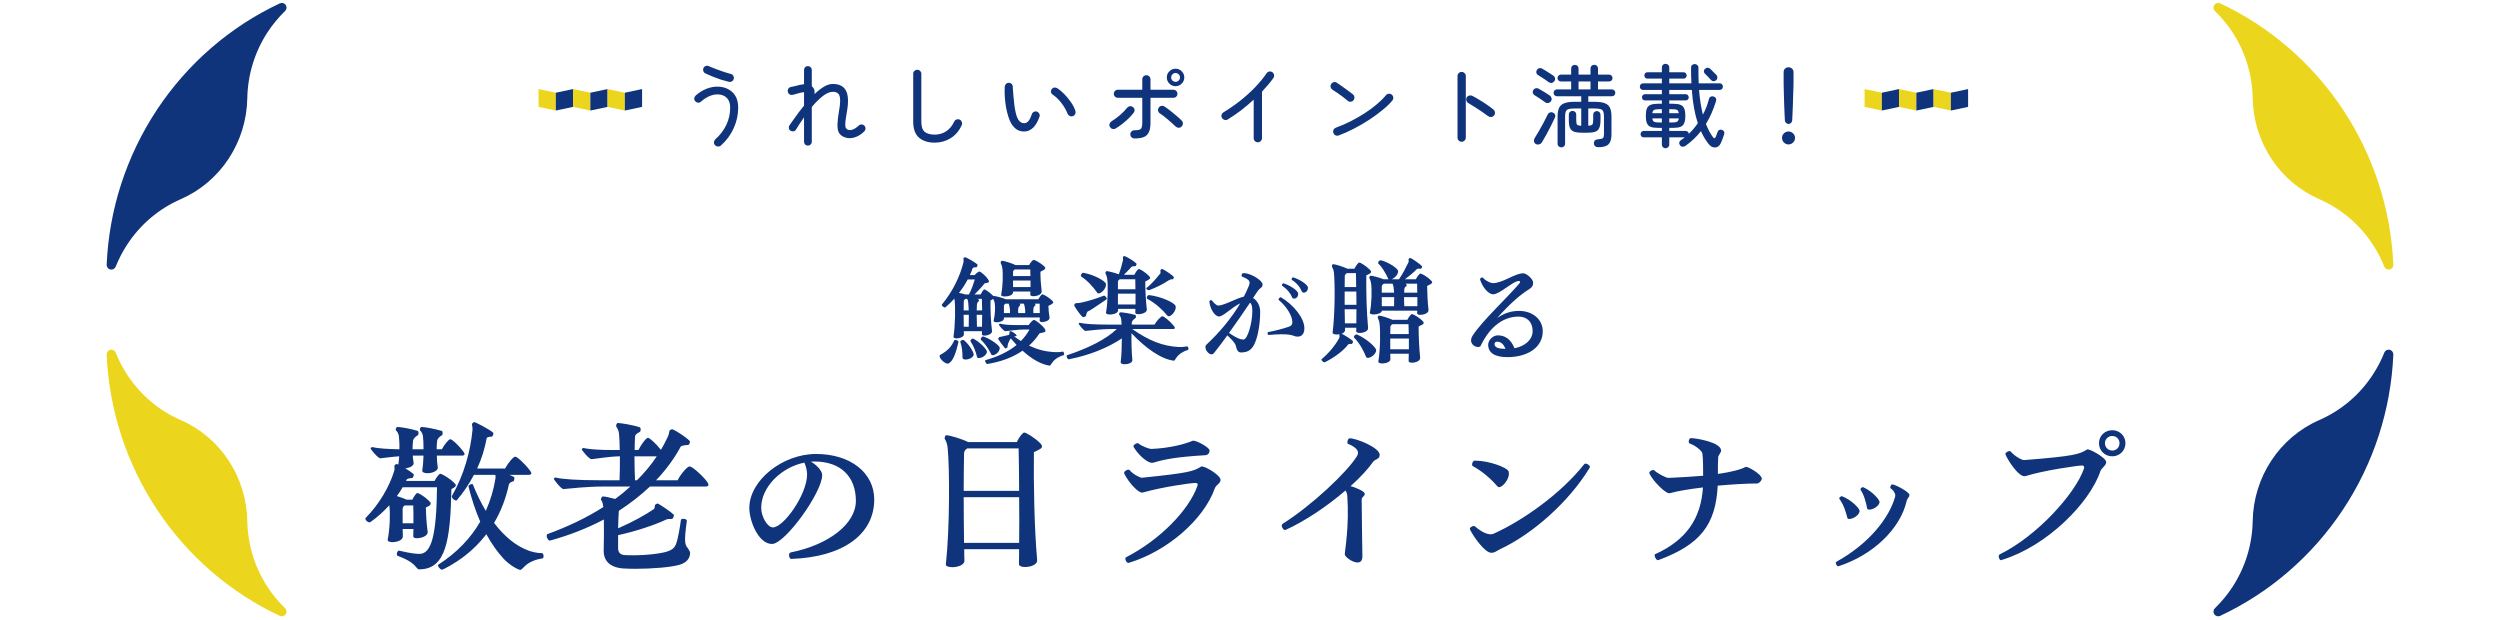 <svg width="375" height="93" viewBox="0 0 375 93" fill="none" xmlns="http://www.w3.org/2000/svg">
<g clip-path="url(#clip0_2200_22820)">
<path d="M16.011 53.011C16.011 53.011 16 53.121 16 53.176C16.35 61.463 18.961 69.507 23.549 76.438C28.149 83.38 34.518 88.89 41.98 92.383C42.285 92.526 42.657 92.427 42.853 92.14C42.908 92.063 42.941 91.975 42.963 91.887C43.007 91.656 42.941 91.413 42.766 91.237C41.783 90.278 40.898 89.22 40.155 88.085C38.21 85.121 37.162 81.694 37.096 78.168C36.987 71.556 33.065 65.606 27.122 63.016C23.844 61.584 21.058 59.237 19.081 56.206C18.393 55.16 17.814 54.047 17.355 52.89C17.224 52.57 16.896 52.394 16.557 52.46C16.284 52.515 16.076 52.735 16.022 53.011L16.011 53.011Z" fill="#EBD61D"/>
<path d="M16.011 39.887C16 39.832 16 39.776 16 39.71C16.35 31.424 18.961 23.391 23.549 16.449C28.149 9.518 34.518 3.997 41.98 0.504C42.285 0.361 42.657 0.46 42.853 0.746C42.908 0.823 42.941 0.911 42.963 1C43.007 1.231 42.941 1.473 42.766 1.65C41.783 2.608 40.898 3.666 40.155 4.801C38.21 7.765 37.162 11.193 37.096 14.719C36.987 21.33 33.065 27.281 27.122 29.87C23.844 31.303 21.058 33.65 19.081 36.68C18.393 37.727 17.814 38.84 17.355 39.997C17.224 40.316 16.896 40.493 16.557 40.427C16.284 40.371 16.076 40.151 16.022 39.876L16.011 39.887Z" fill="#0F347C"/>
<path d="M358.989 39.887C359 39.832 359 39.776 359 39.71C358.651 31.424 356.04 23.391 351.451 16.449C346.852 9.518 340.483 3.997 333.021 0.504C332.715 0.361 332.343 0.46 332.147 0.746C332.092 0.823 332.059 0.911 332.038 1C331.994 1.231 332.059 1.473 332.234 1.65C333.217 2.608 334.102 3.666 334.845 4.801C336.79 7.765 337.839 11.193 337.904 14.719C338.013 21.33 341.936 27.281 347.879 29.87C351.156 31.303 353.942 33.65 355.92 36.68C356.608 37.727 357.187 38.84 357.646 39.997C357.777 40.316 358.104 40.493 358.443 40.427C358.716 40.371 358.924 40.151 358.978 39.876L358.989 39.887Z" fill="#EBD61D"/>
<path d="M358.989 53.011C358.989 53.011 359 53.121 359 53.176C358.651 61.463 356.04 69.507 351.451 76.438C346.852 83.369 340.483 88.89 333.021 92.383C332.715 92.526 332.343 92.427 332.147 92.14C332.092 92.063 332.059 91.975 332.038 91.887C331.994 91.656 332.059 91.413 332.234 91.237C333.217 90.278 334.102 89.22 334.845 88.085C336.79 85.121 337.839 81.694 337.904 78.168C338.013 71.556 341.936 65.606 347.879 63.016C351.156 61.584 353.942 59.237 355.919 56.206C356.608 55.16 357.187 54.047 357.646 52.89C357.777 52.57 358.104 52.394 358.443 52.46C358.716 52.515 358.924 52.735 358.978 53.011L358.989 53.011Z" fill="#0F347C"/>
</g>
<g clip-path="url(#clip1_2200_22820)">
<path d="M80.785 13.358V16.031L83.373 16.581V13.908L80.785 13.358Z" fill="#EBD61D"/>
<path d="M85.96 13.358V16.031L83.373 16.581V13.908L85.96 13.358Z" fill="#0F347C"/>
<path d="M85.961 13.358V16.031L88.549 16.581V13.908L85.961 13.358Z" fill="#EBD61D"/>
<path d="M91.137 13.358V16.031L88.549 16.581V13.908L91.137 13.358Z" fill="#0F347C"/>
<path d="M91.137 13.358V16.031L93.725 16.581V13.908L91.137 13.358Z" fill="#EBD61D"/>
<path d="M96.313 13.358V16.031L93.726 16.581V13.908L96.313 13.358Z" fill="#0F347C"/>
</g>
<path d="M108.135 21.826C108.001 21.942 107.849 21.991 107.68 21.973C107.51 21.964 107.368 21.897 107.252 21.773C107.136 21.648 107.082 21.496 107.091 21.318C107.109 21.148 107.18 21.005 107.305 20.889C108.019 20.256 108.567 19.538 108.951 18.735C109.335 17.933 109.526 17.063 109.526 16.126C109.526 15.484 109.352 14.998 109.004 14.668C108.657 14.329 108.193 14.159 107.613 14.159C107.203 14.159 106.788 14.253 106.369 14.44C105.949 14.628 105.544 14.895 105.151 15.243C105.026 15.359 104.879 15.413 104.709 15.404C104.54 15.386 104.402 15.314 104.295 15.19C104.179 15.065 104.125 14.922 104.134 14.761C104.152 14.592 104.223 14.449 104.348 14.333C104.857 13.887 105.387 13.553 105.94 13.33C106.502 13.107 107.055 12.995 107.6 12.995C108.197 12.995 108.728 13.116 109.192 13.357C109.665 13.588 110.039 13.936 110.316 14.4C110.592 14.864 110.73 15.439 110.73 16.126C110.73 17.206 110.503 18.245 110.048 19.244C109.602 20.234 108.964 21.095 108.135 21.826ZM109.326 12.273C108.924 12.175 108.509 12.059 108.081 11.925C107.653 11.782 107.243 11.63 106.85 11.47C106.458 11.309 106.105 11.153 105.793 11.002C105.651 10.93 105.552 10.814 105.499 10.654C105.445 10.493 105.454 10.341 105.526 10.199C105.597 10.047 105.713 9.945 105.874 9.891C106.034 9.838 106.19 9.851 106.342 9.931C106.342 9.931 106.453 9.98 106.676 10.078C106.908 10.168 107.198 10.279 107.546 10.413C107.894 10.547 108.255 10.676 108.63 10.801C109.004 10.926 109.339 11.024 109.633 11.095C109.794 11.131 109.914 11.225 109.995 11.376C110.084 11.519 110.106 11.671 110.061 11.831C110.026 12.001 109.932 12.126 109.781 12.206C109.638 12.286 109.486 12.308 109.326 12.273ZM121.18 21.839C121.02 21.839 120.881 21.781 120.765 21.666C120.658 21.558 120.605 21.42 120.605 21.251V17.598C120.391 17.901 120.181 18.209 119.976 18.521C119.78 18.833 119.584 19.146 119.387 19.458C119.298 19.592 119.173 19.672 119.013 19.699C118.852 19.725 118.705 19.694 118.571 19.605C118.437 19.516 118.357 19.391 118.33 19.23C118.304 19.07 118.335 18.923 118.424 18.789C118.638 18.485 118.937 18.066 119.32 17.531C119.704 16.987 120.132 16.425 120.605 15.845V13.838C120.542 13.838 120.467 13.843 120.377 13.852C120.297 13.861 120.208 13.878 120.11 13.905C120.012 13.923 119.873 13.959 119.695 14.012C119.526 14.057 119.365 14.101 119.213 14.146C119.062 14.182 118.955 14.208 118.892 14.226C118.723 14.262 118.567 14.235 118.424 14.146C118.29 14.057 118.205 13.932 118.17 13.771C118.134 13.611 118.156 13.459 118.237 13.316C118.326 13.174 118.455 13.084 118.625 13.049C118.678 13.04 118.785 13.018 118.946 12.982C119.106 12.946 119.285 12.906 119.481 12.861C119.677 12.808 119.847 12.763 119.989 12.728C120.105 12.71 120.212 12.692 120.311 12.674C120.418 12.656 120.516 12.643 120.605 12.634V10.507C120.605 10.337 120.658 10.199 120.765 10.092C120.881 9.976 121.02 9.918 121.18 9.918C121.35 9.918 121.488 9.976 121.595 10.092C121.711 10.199 121.769 10.337 121.769 10.507V12.928C121.903 13.035 122.01 13.169 122.09 13.33C122.188 13.535 122.215 13.798 122.17 14.119C122.634 13.673 123.098 13.307 123.562 13.022C124.035 12.737 124.49 12.594 124.927 12.594C125.872 12.594 126.523 12.919 126.88 13.571C127.246 14.213 127.299 15.27 127.041 16.742C126.916 17.455 126.836 17.995 126.8 18.361C126.773 18.717 126.786 18.967 126.84 19.11C126.894 19.253 126.978 19.355 127.094 19.418C127.326 19.534 127.589 19.543 127.884 19.444C128.187 19.337 128.499 19.132 128.82 18.829C128.945 18.713 129.088 18.659 129.248 18.668C129.418 18.677 129.561 18.744 129.677 18.869C129.784 18.994 129.833 19.141 129.824 19.311C129.815 19.471 129.748 19.609 129.623 19.725C129.159 20.189 128.637 20.497 128.058 20.649C127.487 20.791 126.956 20.738 126.465 20.488C126.171 20.336 125.952 20.127 125.81 19.859C125.676 19.583 125.614 19.19 125.622 18.682C125.631 18.173 125.707 17.5 125.85 16.661C125.993 15.867 126.046 15.265 126.01 14.855C125.984 14.436 125.877 14.15 125.689 13.999C125.511 13.847 125.261 13.771 124.94 13.771C124.476 13.771 123.968 13.985 123.415 14.414C122.871 14.842 122.322 15.386 121.769 16.046V21.251C121.769 21.42 121.711 21.558 121.595 21.666C121.488 21.781 121.35 21.839 121.18 21.839ZM140.207 21.398C139.217 21.398 138.432 21.148 137.852 20.649C137.272 20.149 136.982 19.346 136.982 18.24V11.069C136.982 10.899 137.04 10.756 137.156 10.64C137.281 10.524 137.424 10.466 137.584 10.466C137.754 10.466 137.896 10.524 138.012 10.64C138.137 10.756 138.2 10.899 138.2 11.069V18.24C138.2 18.981 138.369 19.494 138.708 19.779C139.056 20.055 139.555 20.194 140.207 20.194C140.84 20.194 141.411 20.029 141.919 19.699C142.428 19.369 142.834 18.878 143.137 18.227C143.208 18.075 143.324 17.973 143.485 17.919C143.654 17.866 143.815 17.875 143.966 17.946C144.118 18.017 144.221 18.138 144.274 18.307C144.337 18.468 144.332 18.624 144.261 18.775C143.859 19.65 143.297 20.305 142.575 20.742C141.861 21.179 141.072 21.398 140.207 21.398ZM153.841 19.712C153.422 19.757 153.029 19.69 152.663 19.511C152.307 19.324 151.985 19.003 151.7 18.548C151.539 18.28 151.392 17.937 151.259 17.518C151.125 17.098 151.009 16.635 150.911 16.126C150.821 15.618 150.759 15.096 150.723 14.561C150.688 14.025 150.683 13.504 150.71 12.995C150.728 12.826 150.795 12.688 150.911 12.581C151.036 12.464 151.183 12.411 151.352 12.42C151.522 12.429 151.66 12.496 151.767 12.621C151.883 12.745 151.932 12.893 151.914 13.062C151.914 13.062 151.923 13.196 151.941 13.463C151.959 13.722 151.985 14.057 152.021 14.467C152.057 14.877 152.101 15.31 152.155 15.765C152.217 16.22 152.293 16.639 152.382 17.023C152.481 17.406 152.592 17.701 152.717 17.906C152.967 18.316 153.288 18.508 153.68 18.481C153.912 18.463 154.113 18.347 154.282 18.133C154.461 17.919 154.626 17.585 154.777 17.13C154.831 16.969 154.929 16.853 155.072 16.782C155.223 16.701 155.38 16.688 155.54 16.742C155.692 16.795 155.808 16.898 155.888 17.049C155.968 17.201 155.982 17.353 155.928 17.504C155.661 18.245 155.348 18.789 154.992 19.137C154.635 19.476 154.251 19.667 153.841 19.712ZM160.919 17.424C160.758 17.477 160.602 17.469 160.451 17.397C160.299 17.317 160.192 17.197 160.129 17.036C159.906 16.483 159.599 15.952 159.206 15.444C158.814 14.926 158.372 14.503 157.882 14.173C157.739 14.075 157.659 13.941 157.641 13.771C157.632 13.593 157.685 13.446 157.801 13.33C157.926 13.187 158.064 13.12 158.216 13.129C158.377 13.138 158.533 13.191 158.684 13.29C158.997 13.504 159.327 13.789 159.675 14.146C160.022 14.503 160.344 14.895 160.638 15.323C160.941 15.752 161.164 16.184 161.307 16.621C161.36 16.782 161.351 16.942 161.28 17.103C161.209 17.255 161.088 17.362 160.919 17.424ZM170.178 20.769C170.008 20.769 169.861 20.711 169.736 20.595C169.611 20.47 169.549 20.323 169.549 20.154C169.549 19.975 169.611 19.828 169.736 19.712C169.861 19.596 170.008 19.538 170.178 19.538C170.508 19.538 170.753 19.511 170.914 19.458C171.083 19.395 171.195 19.284 171.248 19.123C171.311 18.954 171.342 18.717 171.342 18.414V14.668H167.676C167.506 14.668 167.364 14.61 167.248 14.494C167.132 14.378 167.074 14.235 167.074 14.066C167.074 13.896 167.132 13.753 167.248 13.637C167.364 13.521 167.506 13.463 167.676 13.463H171.342V11.898C171.342 11.729 171.4 11.586 171.516 11.47C171.641 11.345 171.788 11.283 171.957 11.283C172.136 11.283 172.283 11.345 172.399 11.47C172.515 11.586 172.573 11.729 172.573 11.898V13.463H176.012C176.181 13.463 176.324 13.521 176.44 13.637C176.556 13.753 176.614 13.896 176.614 14.066C176.614 14.235 176.556 14.378 176.44 14.494C176.324 14.61 176.181 14.668 176.012 14.668H172.573V18.414C172.573 19.012 172.493 19.48 172.332 19.819C172.18 20.158 171.931 20.403 171.583 20.555C171.235 20.698 170.767 20.769 170.178 20.769ZM176.333 12.928C175.976 12.928 175.668 12.799 175.409 12.54C175.151 12.282 175.021 11.974 175.021 11.617C175.021 11.251 175.151 10.944 175.409 10.694C175.668 10.435 175.976 10.306 176.333 10.306C176.698 10.306 177.006 10.435 177.256 10.694C177.515 10.944 177.644 11.251 177.644 11.617C177.644 11.974 177.515 12.282 177.256 12.54C177.006 12.799 176.698 12.928 176.333 12.928ZM167.341 19.27C167.199 19.36 167.042 19.382 166.873 19.337C166.712 19.293 166.588 19.199 166.498 19.056C166.409 18.905 166.387 18.749 166.431 18.588C166.485 18.419 166.583 18.289 166.726 18.2C167.145 17.941 167.564 17.634 167.984 17.277C168.403 16.92 168.76 16.554 169.054 16.18C169.161 16.046 169.295 15.966 169.455 15.939C169.625 15.912 169.781 15.948 169.924 16.046C170.066 16.144 170.151 16.278 170.178 16.447C170.205 16.617 170.164 16.768 170.057 16.902C169.843 17.188 169.58 17.482 169.268 17.785C168.956 18.08 168.63 18.361 168.291 18.628C167.952 18.887 167.636 19.101 167.341 19.27ZM177.216 19.003C177.091 19.119 176.939 19.172 176.761 19.163C176.591 19.146 176.444 19.074 176.319 18.949C176.185 18.816 176.016 18.659 175.811 18.481C175.606 18.294 175.392 18.106 175.169 17.919C174.946 17.723 174.727 17.544 174.513 17.384C174.308 17.223 174.129 17.098 173.978 17.009C173.835 16.911 173.746 16.777 173.71 16.608C173.683 16.438 173.719 16.282 173.817 16.14C173.915 15.997 174.045 15.912 174.205 15.885C174.375 15.85 174.531 15.881 174.674 15.979C174.914 16.131 175.2 16.336 175.53 16.595C175.86 16.853 176.185 17.121 176.507 17.397C176.828 17.665 177.082 17.901 177.269 18.106C177.394 18.231 177.448 18.383 177.43 18.561C177.421 18.731 177.35 18.878 177.216 19.003ZM176.333 12.273C176.52 12.273 176.676 12.21 176.801 12.085C176.935 11.952 177.002 11.796 177.002 11.617C177.002 11.43 176.935 11.274 176.801 11.149C176.676 11.015 176.52 10.948 176.333 10.948C176.154 10.948 175.998 11.015 175.864 11.149C175.739 11.274 175.677 11.43 175.677 11.617C175.677 11.796 175.739 11.952 175.864 12.085C175.998 12.21 176.154 12.273 176.333 12.273ZM188.669 21.344C188.5 21.344 188.352 21.282 188.227 21.157C188.111 21.041 188.054 20.898 188.054 20.729V14.949C187.456 15.502 186.823 16.037 186.154 16.554C185.485 17.063 184.82 17.518 184.16 17.919C184.017 18.008 183.861 18.031 183.692 17.986C183.531 17.941 183.402 17.848 183.304 17.705C183.214 17.553 183.192 17.397 183.237 17.237C183.281 17.067 183.375 16.938 183.518 16.849C184.392 16.322 185.23 15.743 186.033 15.109C186.836 14.476 187.576 13.807 188.254 13.102C188.932 12.398 189.512 11.693 189.994 10.988C190.092 10.845 190.221 10.761 190.382 10.734C190.551 10.698 190.707 10.73 190.85 10.828C190.993 10.926 191.077 11.06 191.104 11.229C191.14 11.399 191.109 11.555 191.01 11.697C190.779 12.027 190.515 12.366 190.221 12.714C189.936 13.053 189.628 13.397 189.298 13.745V20.729C189.298 20.898 189.235 21.041 189.111 21.157C188.995 21.282 188.847 21.344 188.669 21.344ZM200.805 20.314C200.644 20.377 200.488 20.372 200.336 20.301C200.185 20.229 200.078 20.113 200.015 19.953C199.953 19.792 199.957 19.636 200.029 19.485C200.109 19.324 200.229 19.212 200.39 19.15C201.121 18.882 201.853 18.566 202.584 18.2C203.316 17.825 204.016 17.424 204.685 16.996C205.363 16.559 205.974 16.108 206.518 15.645C207.071 15.181 207.53 14.726 207.896 14.28C208.003 14.146 208.141 14.075 208.311 14.066C208.48 14.048 208.632 14.092 208.766 14.199C208.9 14.306 208.975 14.445 208.993 14.614C209.011 14.784 208.966 14.935 208.859 15.069C208.503 15.506 208.021 15.975 207.414 16.474C206.808 16.974 206.134 17.469 205.394 17.959C204.654 18.441 203.887 18.887 203.093 19.297C202.308 19.707 201.545 20.047 200.805 20.314ZM202.169 15.123C201.955 14.935 201.71 14.739 201.434 14.534C201.166 14.329 200.894 14.133 200.617 13.945C200.35 13.758 200.104 13.597 199.881 13.463C199.739 13.374 199.645 13.249 199.6 13.089C199.556 12.919 199.578 12.763 199.667 12.621C199.757 12.469 199.886 12.371 200.055 12.326C200.225 12.282 200.381 12.308 200.524 12.406C200.747 12.549 201.01 12.732 201.313 12.955C201.625 13.169 201.929 13.388 202.223 13.611C202.517 13.825 202.754 14.003 202.932 14.146C203.066 14.253 203.142 14.391 203.16 14.561C203.186 14.73 203.146 14.882 203.039 15.016C202.941 15.149 202.803 15.23 202.624 15.257C202.455 15.283 202.303 15.239 202.169 15.123ZM219.242 21.264C219.073 21.264 218.926 21.202 218.801 21.077C218.685 20.952 218.627 20.805 218.627 20.635V11.403C218.627 11.233 218.685 11.091 218.801 10.975C218.926 10.85 219.073 10.787 219.242 10.787C219.421 10.787 219.568 10.85 219.684 10.975C219.809 11.091 219.871 11.233 219.871 11.403V20.635C219.871 20.805 219.809 20.952 219.684 21.077C219.568 21.202 219.421 21.264 219.242 21.264ZM223.203 17.411C222.953 17.214 222.654 17 222.306 16.768C221.967 16.537 221.619 16.309 221.263 16.086C220.906 15.854 220.571 15.649 220.259 15.47C220.116 15.39 220.018 15.27 219.965 15.109C219.911 14.949 219.92 14.793 219.992 14.641C220.072 14.489 220.192 14.391 220.353 14.347C220.522 14.293 220.683 14.302 220.835 14.373C221.191 14.552 221.561 14.761 221.945 15.002C222.338 15.234 222.712 15.475 223.069 15.725C223.435 15.975 223.751 16.211 224.019 16.434C224.153 16.55 224.229 16.697 224.246 16.875C224.264 17.045 224.215 17.197 224.099 17.33C223.983 17.464 223.841 17.54 223.671 17.558C223.502 17.567 223.345 17.518 223.203 17.411ZM234.201 22.107C234.058 22.107 233.929 22.058 233.813 21.96C233.697 21.862 233.639 21.728 233.639 21.558V17.477C233.639 16.924 233.715 16.487 233.867 16.166C234.027 15.845 234.29 15.618 234.656 15.484C235.022 15.341 235.526 15.27 236.168 15.27H237.185V14.44H233.559C233.416 14.44 233.291 14.391 233.184 14.293C233.086 14.195 233.037 14.075 233.037 13.932C233.037 13.78 233.086 13.655 233.184 13.557C233.291 13.459 233.416 13.41 233.559 13.41H235.673V12.219H234.134C233.992 12.219 233.871 12.17 233.773 12.072C233.675 11.974 233.626 11.854 233.626 11.711C233.626 11.568 233.675 11.448 233.773 11.35C233.871 11.242 233.992 11.189 234.134 11.189H235.673V10.293C235.673 10.123 235.726 9.989 235.833 9.891C235.941 9.784 236.07 9.731 236.222 9.731C236.382 9.731 236.516 9.784 236.623 9.891C236.73 9.989 236.783 10.123 236.783 10.293V11.189H238.576V10.279C238.576 10.11 238.63 9.976 238.737 9.878C238.853 9.771 238.987 9.717 239.138 9.717C239.299 9.717 239.433 9.771 239.54 9.878C239.647 9.976 239.7 10.11 239.7 10.279V11.189H241.359C241.511 11.189 241.636 11.242 241.734 11.35C241.832 11.448 241.881 11.568 241.881 11.711C241.881 11.854 241.832 11.974 241.734 12.072C241.636 12.17 241.511 12.219 241.359 12.219H239.7V13.41H241.774C241.926 13.41 242.051 13.459 242.149 13.557C242.247 13.655 242.296 13.78 242.296 13.932C242.296 14.075 242.247 14.195 242.149 14.293C242.051 14.391 241.926 14.44 241.774 14.44H238.242V15.27H239.205C239.856 15.27 240.36 15.341 240.717 15.484C241.083 15.618 241.342 15.845 241.493 16.166C241.645 16.487 241.721 16.924 241.721 17.477V20.167C241.721 20.854 241.574 21.344 241.279 21.639C240.994 21.933 240.49 22.08 239.767 22.08C239.339 22.08 239.112 21.889 239.085 21.505C239.076 21.326 239.129 21.179 239.245 21.063C239.37 20.956 239.531 20.898 239.727 20.889C240.12 20.863 240.36 20.8 240.45 20.702C240.548 20.604 240.597 20.408 240.597 20.113V17.477C240.597 17.148 240.561 16.898 240.49 16.728C240.418 16.55 240.28 16.429 240.075 16.367C239.879 16.305 239.589 16.273 239.205 16.273H238.242V18.856C238.581 18.838 238.786 18.775 238.857 18.668C238.938 18.561 238.978 18.338 238.978 17.999V17.223C238.978 17.054 239.031 16.92 239.138 16.822C239.245 16.715 239.375 16.661 239.526 16.661C239.678 16.661 239.807 16.715 239.914 16.822C240.021 16.92 240.075 17.054 240.075 17.223V17.999C240.075 18.517 240.013 18.914 239.888 19.19C239.772 19.467 239.567 19.659 239.272 19.765C238.978 19.864 238.563 19.913 238.028 19.913H237.372C236.846 19.913 236.431 19.864 236.128 19.765C235.833 19.659 235.624 19.467 235.499 19.19C235.383 18.914 235.325 18.517 235.325 17.999V17.197C235.325 17.027 235.379 16.893 235.486 16.795C235.602 16.688 235.735 16.635 235.887 16.635C236.039 16.635 236.168 16.688 236.275 16.795C236.382 16.893 236.436 17.027 236.436 17.197V17.999C236.436 18.338 236.471 18.566 236.543 18.682C236.623 18.789 236.837 18.847 237.185 18.856V16.273H236.168C235.784 16.273 235.49 16.305 235.285 16.367C235.08 16.429 234.941 16.55 234.87 16.728C234.799 16.898 234.763 17.148 234.763 17.477V21.558C234.763 21.728 234.705 21.862 234.589 21.96C234.482 22.058 234.353 22.107 234.201 22.107ZM230.348 21.585C230.205 21.487 230.12 21.358 230.093 21.197C230.067 21.037 230.098 20.885 230.187 20.742C230.383 20.439 230.602 20.073 230.843 19.645C231.093 19.217 231.333 18.784 231.565 18.347C231.797 17.901 231.993 17.513 232.154 17.183C232.225 17.032 232.337 16.929 232.488 16.875C232.64 16.813 232.787 16.817 232.93 16.889C233.1 16.96 233.211 17.067 233.265 17.21C233.318 17.344 233.305 17.495 233.224 17.665C233.046 18.057 232.845 18.477 232.622 18.923C232.399 19.36 232.172 19.792 231.94 20.22C231.708 20.649 231.485 21.032 231.271 21.371C231.182 21.514 231.043 21.608 230.856 21.652C230.678 21.706 230.508 21.683 230.348 21.585ZM231.793 15.35C231.588 15.19 231.324 15.007 231.003 14.802C230.691 14.596 230.419 14.422 230.187 14.28C230.053 14.199 229.964 14.088 229.92 13.945C229.884 13.794 229.906 13.655 229.986 13.53C230.067 13.379 230.183 13.285 230.334 13.249C230.495 13.205 230.647 13.223 230.789 13.303C231.039 13.437 231.324 13.602 231.646 13.798C231.976 13.994 232.252 14.173 232.475 14.333C232.609 14.431 232.694 14.561 232.729 14.721C232.774 14.882 232.747 15.034 232.649 15.176C232.551 15.319 232.417 15.408 232.248 15.444C232.078 15.479 231.927 15.448 231.793 15.35ZM232.301 12.326C232.167 12.219 232.002 12.099 231.806 11.965C231.61 11.831 231.414 11.702 231.217 11.577C231.03 11.452 230.865 11.35 230.722 11.269C230.589 11.198 230.499 11.086 230.455 10.935C230.419 10.783 230.441 10.645 230.522 10.52C230.602 10.368 230.718 10.275 230.87 10.239C231.03 10.194 231.182 10.212 231.324 10.293C231.476 10.373 231.654 10.48 231.86 10.614C232.065 10.739 232.27 10.868 232.475 11.002C232.68 11.127 232.85 11.238 232.984 11.336C233.126 11.434 233.215 11.564 233.251 11.724C233.287 11.876 233.256 12.023 233.157 12.166C233.059 12.308 232.93 12.398 232.769 12.433C232.609 12.46 232.453 12.424 232.301 12.326ZM236.783 13.41H238.576V12.219H236.783V13.41ZM249.829 22.241C249.677 22.241 249.548 22.187 249.441 22.08C249.334 21.982 249.28 21.848 249.28 21.679V20.595H246.524C246.39 20.595 246.283 20.546 246.203 20.448C246.123 20.35 246.083 20.243 246.083 20.127C246.083 20.002 246.123 19.89 246.203 19.792C246.283 19.694 246.39 19.645 246.524 19.645H249.28V19.177H248.678C248.223 19.177 247.862 19.128 247.595 19.03C247.336 18.923 247.149 18.74 247.033 18.481C246.926 18.213 246.872 17.843 246.872 17.37C246.872 16.898 246.926 16.532 247.033 16.273C247.149 16.006 247.336 15.823 247.595 15.725C247.862 15.618 248.223 15.564 248.678 15.564H249.28V15.056H246.725C246.6 15.056 246.497 15.011 246.417 14.922C246.337 14.833 246.297 14.726 246.297 14.601C246.297 14.476 246.337 14.369 246.417 14.28C246.497 14.182 246.6 14.133 246.725 14.133H249.28V13.49H246.471C246.319 13.49 246.199 13.441 246.109 13.343C246.02 13.245 245.976 13.129 245.976 12.995C245.976 12.861 246.02 12.745 246.109 12.647C246.199 12.549 246.319 12.5 246.471 12.5H249.28V11.791H247.099C246.957 11.791 246.845 11.742 246.765 11.644C246.694 11.546 246.658 11.439 246.658 11.323C246.658 11.198 246.694 11.086 246.765 10.988C246.845 10.89 246.957 10.841 247.099 10.841H249.28V10.118C249.28 9.949 249.334 9.815 249.441 9.717C249.548 9.619 249.677 9.57 249.829 9.57C249.981 9.57 250.11 9.619 250.217 9.717C250.333 9.815 250.391 9.949 250.391 10.118V10.841H252.558C252.692 10.841 252.799 10.89 252.88 10.988C252.96 11.086 253 11.198 253 11.323C253 11.439 252.96 11.546 252.88 11.644C252.799 11.742 252.692 11.791 252.558 11.791H250.391V12.5H253.709C253.691 12.134 253.678 11.755 253.669 11.363C253.66 10.97 253.656 10.569 253.656 10.159C253.656 9.989 253.709 9.855 253.816 9.757C253.923 9.659 254.053 9.61 254.204 9.61C254.356 9.61 254.485 9.659 254.592 9.757C254.708 9.855 254.766 9.989 254.766 10.159C254.757 10.988 254.771 11.769 254.806 12.5H257.951C258.102 12.5 258.218 12.549 258.299 12.647C258.388 12.745 258.432 12.861 258.432 12.995C258.432 13.129 258.388 13.245 258.299 13.343C258.218 13.441 258.102 13.49 257.951 13.49H254.86C254.913 14.195 254.989 14.855 255.087 15.47C255.185 16.086 255.301 16.661 255.435 17.197C255.631 16.831 255.805 16.452 255.957 16.059C256.109 15.658 256.238 15.257 256.345 14.855C256.39 14.677 256.479 14.556 256.613 14.494C256.755 14.431 256.907 14.427 257.068 14.48C257.389 14.596 257.5 14.828 257.402 15.176C257.027 16.407 256.523 17.549 255.89 18.602C256.042 18.976 256.202 19.328 256.372 19.659C256.55 19.988 256.742 20.296 256.947 20.582C257.036 20.698 257.117 20.747 257.188 20.729C257.259 20.711 257.317 20.644 257.362 20.528C257.398 20.439 257.447 20.31 257.509 20.14C257.58 19.971 257.63 19.841 257.656 19.752C257.701 19.618 257.786 19.529 257.91 19.485C258.035 19.431 258.169 19.431 258.312 19.485C258.437 19.529 258.53 19.605 258.593 19.712C258.664 19.819 258.678 19.948 258.633 20.1C258.579 20.296 258.504 20.524 258.406 20.782C258.316 21.032 258.223 21.26 258.125 21.465C257.928 21.884 257.647 22.103 257.282 22.12C256.916 22.147 256.581 21.969 256.278 21.585C256.064 21.3 255.859 21.001 255.663 20.689C255.475 20.368 255.301 20.029 255.141 19.672C254.463 20.537 253.682 21.277 252.799 21.893C252.666 21.982 252.518 22.018 252.358 22C252.206 21.991 252.081 21.915 251.983 21.773C251.894 21.63 251.863 21.491 251.889 21.358C251.925 21.224 252.005 21.112 252.13 21.023C252.228 20.952 252.327 20.885 252.425 20.823C252.532 20.751 252.63 20.675 252.719 20.595H250.391V21.679C250.391 21.848 250.333 21.982 250.217 22.08C250.11 22.187 249.981 22.241 249.829 22.241ZM253.321 20.073C253.821 19.601 254.271 19.07 254.673 18.481C254.45 17.812 254.262 17.067 254.111 16.247C253.959 15.417 253.847 14.498 253.776 13.49H250.391V14.133H252.88C253.004 14.133 253.107 14.182 253.187 14.28C253.268 14.369 253.308 14.476 253.308 14.601C253.308 14.726 253.268 14.833 253.187 14.922C253.107 15.011 253.004 15.056 252.88 15.056H250.391V15.564H250.993C251.448 15.564 251.805 15.618 252.063 15.725C252.331 15.823 252.518 16.006 252.625 16.273C252.741 16.532 252.799 16.898 252.799 17.37C252.799 17.843 252.741 18.213 252.625 18.481C252.518 18.74 252.331 18.923 252.063 19.03C251.805 19.128 251.448 19.177 250.993 19.177H250.391V19.645H252.88C253.004 19.645 253.107 19.69 253.187 19.779C253.268 19.859 253.312 19.957 253.321 20.073ZM257.402 12.045C257.286 12.143 257.152 12.188 257.001 12.179C256.858 12.17 256.738 12.108 256.639 11.992C256.577 11.912 256.483 11.809 256.358 11.684C256.242 11.559 256.122 11.434 255.997 11.309C255.881 11.184 255.783 11.086 255.703 11.015C255.614 10.908 255.573 10.787 255.582 10.654C255.591 10.511 255.654 10.395 255.77 10.306C255.886 10.208 256.011 10.159 256.144 10.159C256.278 10.159 256.403 10.208 256.519 10.306L257.456 11.242C257.563 11.358 257.612 11.497 257.603 11.657C257.594 11.818 257.527 11.947 257.402 12.045ZM248.866 18.374H249.28V17.759H247.849C247.875 18.008 247.96 18.173 248.103 18.254C248.255 18.334 248.509 18.374 248.866 18.374ZM250.391 18.374H250.792C251.158 18.374 251.412 18.334 251.555 18.254C251.698 18.173 251.787 18.008 251.823 17.759H250.391V18.374ZM247.849 16.983H249.28V16.38H248.866C248.509 16.38 248.259 16.416 248.116 16.487C247.974 16.559 247.884 16.724 247.849 16.983ZM250.391 16.983H251.809C251.782 16.724 251.698 16.559 251.555 16.487C251.412 16.416 251.158 16.38 250.792 16.38H250.391V16.983ZM268.28 18.588C268.137 18.588 268.012 18.539 267.905 18.441C267.798 18.334 267.74 18.209 267.731 18.066C267.714 17.763 267.696 17.397 267.678 16.969C267.66 16.532 267.642 16.077 267.624 15.604C267.615 15.123 267.602 14.663 267.584 14.226C267.575 13.789 267.566 13.415 267.557 13.102C267.549 12.781 267.544 12.572 267.544 12.473V10.814C267.544 10.609 267.611 10.44 267.745 10.306C267.888 10.163 268.066 10.092 268.28 10.092C268.494 10.092 268.672 10.163 268.815 10.306C268.958 10.44 269.029 10.609 269.029 10.814V12.473C269.029 12.572 269.025 12.781 269.016 13.102C269.007 13.415 268.994 13.789 268.976 14.226C268.967 14.663 268.953 15.123 268.936 15.604C268.918 16.077 268.9 16.532 268.882 16.969C268.864 17.397 268.846 17.763 268.829 18.066C268.82 18.209 268.762 18.334 268.655 18.441C268.557 18.539 268.432 18.588 268.28 18.588ZM268.28 21.666C268.012 21.666 267.78 21.567 267.584 21.371C267.397 21.184 267.303 20.956 267.303 20.689C267.303 20.421 267.397 20.194 267.584 20.006C267.78 19.819 268.012 19.725 268.28 19.725C268.548 19.725 268.775 19.819 268.962 20.006C269.159 20.194 269.257 20.421 269.257 20.689C269.257 20.956 269.159 21.184 268.962 21.371C268.775 21.567 268.548 21.666 268.28 21.666Z" fill="#0F347C"/>
<g clip-path="url(#clip2_2200_22820)">
<path d="M279.688 13.358V16.031L282.276 16.581V13.908L279.688 13.358Z" fill="#EBD61D"/>
<path d="M284.863 13.358V16.031L282.275 16.581V13.908L284.863 13.358Z" fill="#0F347C"/>
<path d="M284.863 13.358V16.031L287.451 16.581V13.908L284.863 13.358Z" fill="#EBD61D"/>
<path d="M290.039 13.358V16.031L287.451 16.581V13.908L290.039 13.358Z" fill="#0F347C"/>
<path d="M290.039 13.358V16.031L292.627 16.581V13.908L290.039 13.358Z" fill="#EBD61D"/>
<path d="M295.215 13.358V16.031L292.628 16.581V13.908L295.215 13.358Z" fill="#0F347C"/>
</g>
<path d="M141.811 46.104C141.659 46.218 141.165 45.838 141.279 45.686C142.894 43.748 143.996 41.468 144.509 39.378C144.566 39.15 144.528 38.922 144.509 38.789C144.49 38.732 144.661 38.58 144.775 38.58C144.908 38.58 146.276 39.34 146.599 39.663C146.694 39.739 146.561 40.081 146.466 40.081C146.238 40.081 145.934 40.119 145.896 40.233C145.782 40.575 145.649 40.917 145.478 41.259H146.2C146.447 40.974 146.789 40.727 146.903 40.727C147.093 40.727 147.853 41.354 148.195 41.886C148.423 42.209 148.404 42.361 148.1 42.418C147.986 42.456 147.853 42.475 147.701 42.494C147.302 43.007 146.713 43.634 146.181 44.166H147.093C147.283 43.786 147.53 43.406 147.644 43.406C147.777 43.406 148.423 43.824 148.936 44.337L149.012 44.413C149.031 44.394 149.05 44.394 149.069 44.394C149.297 44.394 150.247 44.641 150.893 44.888H155.738C155.947 44.527 156.232 44.147 156.346 44.147C156.498 44.147 157.258 44.546 157.79 45.059C158.075 45.306 158.037 45.439 157.771 45.61C157.638 45.705 157.448 45.8 157.258 45.876C157.277 46.446 157.334 47.054 157.429 47.605C157.505 48.061 156.802 48.308 156.327 48.308C156.118 48.308 155.947 48.251 155.947 48.118C155.947 47.985 155.966 47.814 155.966 47.624H150.589V47.757C150.608 48.137 149.981 48.346 149.525 48.346C149.221 48.346 149.012 48.251 149.05 48.08C149.259 47.225 149.316 46.028 149.202 45.42C149.164 45.211 149.069 44.983 148.974 44.831C148.86 44.926 148.651 45.04 148.575 45.078C148.556 46.484 148.613 48.213 148.803 49.638C148.86 50.075 148.157 50.341 147.682 50.341C147.454 50.341 147.283 50.265 147.283 50.132C147.283 49.999 147.302 49.847 147.302 49.676H144.566C144.566 49.847 144.585 49.999 144.585 50.151C144.585 50.531 143.958 50.759 143.502 50.759C143.217 50.759 142.989 50.664 143.027 50.493C143.274 48.802 143.35 46.085 143.16 44.793C142.742 45.249 142.286 45.705 141.811 46.104ZM150.342 40.176C150.304 39.891 150.209 39.663 150.114 39.492C150.057 39.397 150.152 39.112 150.285 39.112C150.589 39.112 151.729 39.473 152.337 39.758H154.37C154.579 39.359 154.921 38.979 155.054 38.979C155.206 38.979 156.042 39.397 156.612 39.929C156.878 40.176 156.84 40.309 156.593 40.48C156.441 40.575 156.251 40.67 156.061 40.765C156.061 41.715 156.137 42.779 156.251 43.672C156.308 44.166 155.548 44.432 155.035 44.432C154.75 44.432 154.541 44.356 154.541 44.204C154.541 44.071 154.56 43.9 154.56 43.729H151.957V43.843C151.976 44.261 151.273 44.47 150.741 44.47C150.399 44.47 150.133 44.394 150.171 44.204C150.437 42.931 150.475 41.012 150.342 40.176ZM154.541 40.423H152.204C152.014 40.537 151.957 40.67 151.957 40.822V41.411H154.56C154.56 41.05 154.541 40.708 154.541 40.423ZM146.219 41.924H145.155C144.794 42.608 144.357 43.292 143.844 43.938C144.148 43.995 144.509 44.071 144.832 44.166H145.345C145.782 43.311 146.029 42.551 146.219 41.924ZM151.957 42.076V43.064H154.579V42.076H151.957ZM145.079 44.831H144.813C144.661 44.945 144.566 45.097 144.566 45.23C144.566 45.61 144.566 46.066 144.547 46.56H145.307C145.288 46.085 145.269 45.667 145.231 45.344C145.212 45.135 145.155 44.964 145.079 44.831ZM147.283 44.831H146.58C146.656 44.85 146.751 44.888 146.789 44.907C146.865 44.945 146.865 45.173 146.789 45.211C146.637 45.287 146.561 45.496 146.542 45.686C146.523 45.933 146.523 46.237 146.504 46.56H147.321C147.302 45.914 147.302 45.287 147.283 44.831ZM150.589 45.895V46.959H151.501C151.52 46.636 151.501 46.351 151.425 45.99C151.387 45.8 151.349 45.667 151.311 45.553H150.798C150.665 45.648 150.589 45.762 150.589 45.895ZM153.705 45.99C153.667 45.8 153.629 45.667 153.591 45.553H152.926C153.078 45.591 153.04 45.857 152.964 45.876C152.831 45.933 152.755 46.104 152.736 46.313C152.717 46.503 152.698 46.655 152.736 46.959H153.781C153.8 46.636 153.781 46.351 153.705 45.99ZM155.947 45.553H155.206C155.358 45.591 155.32 45.857 155.244 45.876C155.111 45.933 155.035 46.104 155.016 46.313C154.997 46.503 154.978 46.655 155.016 46.959H155.966C155.966 46.465 155.966 45.952 155.947 45.553ZM145.326 47.225H144.547C144.547 47.833 144.547 48.46 144.566 49.011H145.307C145.326 48.441 145.326 47.814 145.326 47.225ZM146.542 49.011H147.302C147.321 48.46 147.321 47.833 147.321 47.225H146.504C146.504 47.814 146.523 48.441 146.542 49.011ZM159.424 52.735C159.538 52.716 159.614 52.963 159.614 53.134C159.614 53.191 159.595 53.248 159.557 53.267C158.417 53.609 157.961 54.179 157.733 54.54C157.619 54.711 157.543 54.844 157.467 54.844C157.258 54.844 156.384 54.654 155.51 54.16C154.75 53.742 154.085 53.248 153.382 52.602C151.919 53.609 150.133 54.274 148.1 54.597C148.005 54.616 147.891 54.483 147.834 54.331C147.758 54.198 147.739 54.046 147.815 54.027C149.715 53.495 151.273 52.735 152.489 51.747C152.185 51.424 151.9 51.101 151.615 50.759C151.482 50.93 151.368 51.177 151.235 51.481C151.159 51.671 151.14 51.899 151.121 52.051C151.121 52.203 150.798 52.317 150.722 52.203C150.456 51.899 149.905 51.139 149.753 50.892C149.715 50.778 149.81 50.588 149.886 50.569C150.532 50.417 151.292 50.265 151.368 50.208C151.425 50.132 151.406 49.885 151.425 49.752C151.425 49.695 151.482 49.676 151.539 49.676C151.805 49.676 152.489 50.151 152.489 50.341C152.489 50.398 152.432 50.436 152.318 50.436L152.128 50.455C152.47 50.721 152.812 50.949 153.135 51.158C153.648 50.626 154.085 50.056 154.427 49.429H153.534C152.717 49.429 151.444 49.619 150.817 49.676C150.551 49.695 149.829 48.783 149.829 48.688C149.829 48.631 149.962 48.536 150.038 48.555C150.684 48.726 151.558 48.764 153.002 48.764H154.294C154.56 48.365 154.959 47.985 155.073 47.985C155.301 47.985 156.194 48.65 156.669 49.258C156.897 49.6 156.878 49.752 156.593 49.847C156.403 49.904 156.156 49.961 155.928 49.999C155.491 50.664 154.978 51.291 154.351 51.842C155.605 52.431 156.783 52.735 158.018 52.811C158.436 52.83 158.949 52.849 159.424 52.735ZM147.15 50.968C146.998 50.816 147.302 50.417 147.511 50.474C148.651 50.873 149.962 51.842 149.962 52.184C149.981 52.773 149.297 53.286 148.917 53.286C148.822 53.286 148.727 53.248 148.689 53.153C148.328 52.431 147.834 51.614 147.15 50.968ZM148.043 52.792C147.948 53.343 147.245 53.704 146.846 53.704C146.694 53.704 146.58 53.666 146.561 53.552C146.371 52.773 146.067 51.918 145.592 51.215C145.459 51.044 145.82 50.702 146.029 50.816C147.055 51.348 148.1 52.488 148.043 52.792ZM144.585 51.025C145.459 51.728 146.162 53.02 146.048 53.286C145.839 53.723 145.269 53.932 144.851 53.932C144.585 53.932 144.376 53.837 144.376 53.666C144.376 52.925 144.319 52.051 144.053 51.31C143.977 51.12 144.395 50.892 144.585 51.025ZM143.122 51.082C143.217 50.854 143.825 51.082 143.768 51.329C143.369 53.02 142.951 54.179 142.286 54.521C141.887 54.711 140.937 53.856 140.937 53.419C140.937 53.324 140.975 53.248 141.07 53.21C142.191 52.602 142.742 51.937 143.122 51.082ZM166.074 41.772C166.036 41.468 165.941 41.221 165.827 41.031C165.77 40.936 165.865 40.67 165.998 40.67C166.245 40.67 167.157 40.898 167.822 41.145C168.126 40.347 168.316 39.587 168.449 39.017C168.468 38.827 168.449 38.713 168.43 38.599C168.43 38.523 168.563 38.409 168.639 38.409H168.677C169.114 38.542 170.159 39.226 170.463 39.53C170.539 39.625 170.406 39.929 170.292 39.929C170.064 39.91 169.855 39.948 169.741 40.005C169.456 40.366 169 40.784 168.582 41.221H170.159C170.349 40.803 170.691 40.347 170.824 40.347C170.995 40.347 171.793 40.822 172.344 41.392C172.61 41.639 172.572 41.772 172.306 41.943C172.154 42.038 171.983 42.133 171.793 42.209C171.793 43.52 171.869 45.135 172.021 46.389C172.116 47.13 170.273 47.339 170.292 46.902C170.292 46.731 170.311 46.541 170.311 46.332H167.708V46.56C167.708 47.244 165.808 47.377 165.903 46.883C166.188 45.287 166.226 42.779 166.074 41.772ZM171.964 43.197C172.876 42.513 173.56 41.582 174.073 40.993C174.092 40.822 174.073 40.67 174.054 40.518C174.073 40.461 174.263 40.328 174.339 40.347C174.776 40.537 175.764 41.202 176.068 41.525C176.125 41.62 175.973 41.924 175.878 41.905C175.726 41.867 175.498 41.924 175.384 42C174.605 42.532 173.465 43.121 172.439 43.501C172.116 43.615 171.869 43.273 171.964 43.197ZM162.198 41.487C162.008 41.354 162.255 40.917 162.483 40.917C164.06 41.183 165.789 42.133 165.884 42.57C166.036 43.349 164.858 44.337 164.592 43.919C164.022 43.102 163.186 42.133 162.198 41.487ZM170.292 41.886H167.974C167.784 42 167.689 42.133 167.689 42.285V43.387H170.311C170.311 42.817 170.311 42.304 170.292 41.886ZM167.689 44.052V45.667H170.33V44.052H167.689ZM172.097 44.831C171.907 44.736 172.097 44.261 172.344 44.261C174.168 44.47 176.182 45.401 176.334 45.895C176.543 46.636 175.479 47.757 175.118 47.358C174.415 46.503 173.332 45.477 172.097 44.831ZM162.388 47.548C161.989 47.187 161.324 46.237 161.134 45.819C161.096 45.705 161.286 45.477 161.381 45.477C161.571 45.477 161.837 45.458 162.141 45.401C163.148 45.192 164.383 44.812 165.561 44.356C165.77 44.28 166.131 44.793 165.998 44.888C163.87 46.351 163.585 46.522 163.11 46.75C162.996 46.94 162.92 47.168 162.92 47.32C162.92 47.472 162.483 47.643 162.388 47.548ZM178.063 51.956C178.177 51.937 178.272 52.184 178.272 52.317C178.272 52.393 178.234 52.469 178.196 52.488C176.391 53.039 176.334 54.141 176.087 54.103C174.187 53.894 171.812 52.203 169.722 49.98C169.703 51.405 169.741 53.02 169.855 53.97C169.912 54.407 169.266 54.635 168.715 54.635C168.354 54.635 168.069 54.54 168.107 54.274C168.221 53.305 168.278 51.994 168.278 50.759C166.15 52.203 163.281 53.324 160.317 53.894C160.165 53.932 159.994 53.59 159.994 53.4C159.994 53.343 160.013 53.305 160.051 53.286C163.148 52.26 165.884 50.93 167.518 49.353H166.701C165.181 49.353 163.452 49.581 162.825 49.638C162.578 49.657 161.799 48.65 161.799 48.555C161.799 48.498 161.932 48.403 161.989 48.422C162.635 48.593 164.155 48.688 166.226 48.688H168.24L168.183 47.909C168.164 47.624 168.012 47.415 167.879 47.206C167.822 47.13 167.917 46.845 168.031 46.845C168.392 46.845 169.513 47.016 170.311 47.244C170.406 47.282 170.444 47.662 170.292 47.738C170.064 47.871 169.836 48.118 169.779 48.308C169.76 48.517 169.76 48.612 169.76 48.688H173.18C173.484 48.118 174.168 47.434 174.358 47.434C174.567 47.434 175.479 48.137 176.049 48.859C176.296 49.144 176.315 49.353 175.935 49.353H169.836C172.363 51.12 174.415 51.918 176.79 52.051C177.227 52.07 177.493 52.051 178.063 51.956ZM186.404 40.993C186.518 40.974 186.537 40.974 186.575 40.974C187.658 40.974 189.387 42.095 189.387 42.646C189.387 43.216 189.045 43.045 188.551 43.805C188.38 44.071 188.171 44.394 187.962 44.698C188.608 45.097 189.026 45.895 189.026 46.75C189.026 48.783 188.627 50.721 188.114 51.709C187.696 52.507 187.126 52.868 186.157 52.868C185.625 52.868 185.511 52.393 185.359 51.823C185.226 51.386 184.675 50.854 184.105 50.303C183.402 51.272 182.737 52.165 182.11 52.944C181.996 53.096 181.863 53.153 181.73 53.153C181.312 53.153 180.818 52.564 180.818 52.089V51.994C180.818 51.88 180.875 51.785 180.951 51.709C182.889 49.904 184.675 47.795 186.043 45.496C184.827 46.066 183.478 47.472 182.87 47.472C182.186 47.472 181.502 46.275 181.407 45.249C181.388 45.059 181.692 44.907 181.844 45.135C182.243 45.686 182.642 45.838 182.699 45.838C183.592 45.838 185.378 44.774 186.575 44.489C186.822 44.033 187.05 43.558 187.24 43.083C187.544 42.361 187.696 42.038 186.309 41.487C186.138 41.411 186.29 41.012 186.404 40.993ZM196.189 43.14V43.197C196.189 43.9 195.41 44.071 195.277 43.729C195.049 43.14 194.555 42.475 193.776 41.981C193.662 41.905 193.833 41.563 193.966 41.601C194.954 41.905 196.17 42.684 196.189 43.14ZM192.332 42.874C192.199 42.798 192.389 42.456 192.522 42.494C193.491 42.798 194.707 43.577 194.726 44.052C194.764 44.793 193.966 44.964 193.833 44.641C193.605 44.052 193.111 43.387 192.332 42.874ZM192.161 44.603C193.985 45.686 195.657 47.681 195.657 49.239C195.657 49.961 195.353 50.493 194.65 50.493C194.156 50.493 194.118 50.322 193.434 50.208C192.75 50.094 191.629 50.132 190.28 50.246C190.128 50.246 190.071 49.847 190.223 49.809C191.192 49.638 192.503 49.296 193.32 49.011C193.738 48.859 193.852 48.707 193.852 48.308C193.852 47.415 193.016 45.99 191.819 45.002C191.667 44.888 191.99 44.508 192.161 44.603ZM187.848 46.693C187.848 45.99 187.753 45.591 187.506 45.401C186.48 46.921 185.397 48.498 184.352 49.942C185.397 50.664 186.024 50.93 186.518 50.93C187.145 50.93 187.848 48.403 187.848 46.693ZM214.638 42.057C214.771 42.171 214.828 42.266 214.828 42.342C214.828 42.437 214.752 42.513 214.619 42.608C214.467 42.703 214.277 42.798 214.068 42.893C214.087 44.033 214.144 45.382 214.277 46.484C214.334 46.959 213.593 47.225 213.061 47.225C212.795 47.225 212.567 47.149 212.567 46.997C212.567 46.883 212.586 46.75 212.586 46.598H207.285C207.247 46.978 206.582 47.168 206.069 47.168C205.708 47.168 205.442 47.092 205.48 46.883C205.765 45.477 205.803 43.349 205.651 42.437C205.594 42.133 205.518 41.905 205.404 41.715C205.366 41.62 205.461 41.354 205.594 41.354C205.86 41.354 206.886 41.62 207.532 41.886H208.273C207.76 40.803 207.285 40.043 206.772 39.549C206.601 39.397 206.886 39.017 207.114 39.036C208.406 39.359 209.717 40.328 209.717 40.651C209.736 41.183 209.204 41.696 208.767 41.886H209.85C210.477 40.974 210.933 40.024 211.275 39.34C211.332 39.226 211.294 39.036 211.275 38.884C211.294 38.827 211.446 38.694 211.522 38.694C211.712 38.694 213.004 39.606 213.289 39.91C213.384 40.005 213.213 40.328 213.118 40.309C212.89 40.29 212.605 40.29 212.529 40.366C212.092 40.841 211.408 41.373 210.743 41.886H212.377C212.586 41.468 212.928 41.031 213.061 41.031C213.232 41.031 214.087 41.487 214.638 42.057ZM201.243 50.056C201.642 50.246 202.63 50.854 202.915 51.139C203.01 51.234 202.858 51.595 202.744 51.595C202.535 51.576 202.307 51.576 202.231 51.671C201.509 52.621 200.122 53.647 198.735 54.331C198.583 54.407 198.222 54.141 198.222 53.932C198.222 53.913 198.222 53.894 198.241 53.875C199.381 52.925 200.35 51.709 200.882 50.702C200.958 50.55 200.92 50.341 200.901 50.208C200.901 50.189 200.92 50.17 200.939 50.132C200.426 50.246 199.856 50.151 199.894 49.866C200.255 47.035 200.255 42.475 200.084 40.86C200.046 40.499 199.913 40.214 199.799 40.005C199.742 39.91 199.837 39.625 199.951 39.625C200.293 39.625 201.471 40.005 202.117 40.309H203.162C203.371 39.872 203.751 39.378 203.884 39.378C204.074 39.378 204.929 39.891 205.499 40.48C205.746 40.727 205.727 40.86 205.48 41.031C205.328 41.126 205.138 41.221 204.948 41.297C204.91 43.615 204.986 46.807 205.214 49.182C205.271 49.676 204.511 49.942 203.979 49.942C203.675 49.942 203.428 49.847 203.428 49.676C203.428 49.524 203.447 49.353 203.447 49.163H201.756V49.524C201.756 49.771 201.528 49.942 201.243 50.056ZM203.39 40.974H202.041C201.813 41.088 201.718 41.278 201.718 41.43C201.718 41.905 201.699 42.456 201.699 43.064H203.428C203.428 42.247 203.409 41.506 203.39 40.974ZM207.266 42.988V43.9H209.109C209.09 43.577 209.071 43.292 209.033 43.045C208.995 42.836 208.957 42.684 208.881 42.551H207.57C207.361 42.684 207.266 42.836 207.266 42.988ZM212.567 42.551H210.781C210.838 42.57 210.876 42.57 210.914 42.589C211.009 42.608 211.028 42.912 210.933 42.95C210.743 43.045 210.667 43.178 210.648 43.387C210.629 43.539 210.629 43.71 210.629 43.9H212.586C212.586 43.387 212.586 42.931 212.567 42.551ZM201.699 45.724H203.466C203.466 45.059 203.447 44.375 203.447 43.729H201.699V45.724ZM207.266 45.933H209.109C209.128 45.496 209.128 45.021 209.128 44.565H207.266V45.933ZM210.648 45.933H212.605V44.565H210.61C210.61 45.021 210.61 45.496 210.648 45.933ZM201.737 48.498H203.447C203.447 47.871 203.466 47.13 203.466 46.389H201.699C201.718 47.13 201.718 47.871 201.737 48.498ZM211.788 47.111C211.959 47.111 212.814 47.567 213.384 48.137C213.631 48.384 213.612 48.517 213.365 48.688C213.194 48.783 213.004 48.878 212.795 48.973C212.795 50.436 212.871 52.241 213.023 53.647C213.08 54.141 212.32 54.407 211.807 54.407C211.503 54.407 211.294 54.312 211.294 54.16C211.313 53.856 211.313 53.476 211.313 53.058H208.539C208.539 53.362 208.558 53.647 208.558 53.894C208.558 54.293 207.874 54.521 207.342 54.521C206.981 54.521 206.715 54.407 206.753 54.217C207.057 52.393 207.076 49.562 206.924 48.46C206.886 48.156 206.772 47.89 206.677 47.719C206.62 47.624 206.715 47.339 206.848 47.339C207.133 47.339 208.235 47.681 208.862 47.966H211.104C211.313 47.548 211.655 47.111 211.788 47.111ZM211.275 48.631H208.881C208.634 48.745 208.558 48.916 208.558 49.087C208.558 49.372 208.539 49.714 208.539 50.113H211.313C211.313 49.562 211.294 49.049 211.275 48.631ZM203.542 50.17C204.986 50.797 206.449 52.127 206.43 52.545C206.392 53.153 205.613 53.685 205.176 53.685C205.062 53.685 204.948 53.628 204.91 53.533C204.549 52.621 203.96 51.5 203.124 50.645C202.972 50.474 203.314 50.113 203.542 50.17ZM208.539 50.778V52.393H211.332V50.778H208.539ZM227.862 46.636C229.914 46.636 231.415 47.928 231.415 49.695C231.415 52.013 229.268 53.571 226.095 53.571C224.233 53.571 223.226 52.925 223.226 51.709C223.226 51.025 223.929 50.303 224.67 50.303C225.753 50.303 226.627 50.873 227.178 52.241C228.793 51.918 229.895 50.93 229.895 49.657C229.895 48.327 229.078 47.491 227.786 47.491C225.715 47.491 223.606 48.745 222.105 51.861C221.896 52.317 220.661 51.956 220.661 51.063C220.661 50.835 220.737 50.588 220.908 50.322C222.333 48.137 225.734 45.021 227.881 42.551C228.109 42.266 228.052 42.152 227.786 42.152C226.988 42.152 224.936 44.147 223.986 44.147C223.207 44.147 222.333 42.969 222.029 41.981C221.934 41.734 222.314 41.487 222.504 41.715C222.827 42.133 223.663 42.475 223.891 42.475C225.449 42.475 227.178 40.993 228.508 40.993C228.945 40.993 229.971 41.829 229.971 42.399C229.971 42.855 229.819 43.102 229.249 43.463C228.033 44.204 226.342 45.705 224.575 47.7C225.658 46.959 226.684 46.636 227.862 46.636ZM224.176 51.595C224.176 52.127 224.765 52.317 225.829 52.336C225.506 51.557 225.107 51.253 224.556 51.253C224.328 51.253 224.176 51.405 224.176 51.595Z" fill="#0F347C"/>
<path d="M81.294 82.972C81.429 82.945 81.537 83.215 81.537 83.431C81.537 83.593 81.483 83.728 81.375 83.755C79.674 84.025 78.918 84.7 78.513 85.132C78.297 85.348 78.162 85.483 78.054 85.483C77.757 85.483 76.488 84.835 75.516 83.782C74.571 82.756 73.761 81.595 72.951 80.137C72.033 81.325 70.953 82.432 69.684 83.404C68.145 84.592 66.444 85.456 66.309 85.456C66.12 85.456 65.85 85.186 65.742 84.97C65.688 84.835 65.688 84.754 65.742 84.7C68.523 82.918 70.602 80.731 72.033 78.247C71.331 76.627 70.737 74.845 70.278 72.982C70.224 72.793 70.602 72.604 70.791 72.604C70.845 72.604 70.899 72.604 70.926 72.658C71.52 74.143 72.168 75.466 72.87 76.627C73.572 75.061 74.058 73.441 74.328 71.713C74.355 71.578 74.328 71.416 74.301 71.227H71.088C70.386 72.577 69.522 73.873 68.523 75.034C68.334 75.25 67.632 74.656 67.794 74.386C69.603 71.227 70.575 67.69 70.872 64.504C70.899 64.126 70.818 63.856 70.791 63.667C70.764 63.559 71.007 63.316 71.142 63.316C71.331 63.316 73.491 64.45 73.95 64.882C74.112 64.99 73.896 65.503 73.761 65.503C73.437 65.476 73.032 65.584 73.005 65.719C72.708 67.312 72.276 68.743 71.574 70.282H75.759C76.191 69.472 77.001 68.5 77.271 68.5C77.568 68.5 78.648 69.472 79.458 70.525C79.593 70.714 79.701 70.876 79.701 70.984C79.701 71.146 79.566 71.227 79.269 71.227H76.407C76.677 71.335 76.92 71.443 77.109 71.551C77.217 71.632 77.136 72.172 77.001 72.199C76.704 72.253 76.38 72.442 76.326 72.712C75.894 74.71 75.165 76.654 74.112 78.436C75.705 80.542 77.487 81.946 79.296 82.594C79.809 82.783 80.565 82.972 81.294 82.972ZM68.064 73.171C67.956 73.225 67.848 73.306 67.713 73.36C67.551 81.055 66.903 85.402 62.88 85.402C62.691 85.402 62.61 85.294 62.448 85.105C62.151 84.727 61.584 84.079 59.64 83.377C59.37 83.242 59.613 82.54 59.856 82.594C61.665 83.026 62.421 83.08 62.934 83.08C64.716 83.08 65.472 80.272 65.553 73.09H60.396C60.153 73.522 59.856 73.981 59.532 74.413C60.045 74.575 60.612 74.764 61.017 74.953H61.854C62.097 74.44 62.448 73.954 62.61 73.954C62.799 73.954 63.69 74.467 64.365 75.142C64.716 75.493 64.662 75.655 64.338 75.898C64.203 75.952 64.041 76.033 63.879 76.114C63.906 77.302 63.987 78.625 64.149 79.759C64.23 80.38 63.231 80.731 62.556 80.731C62.232 80.731 61.989 80.65 61.989 80.461C61.989 80.164 62.016 79.786 62.016 79.354H60.396C60.423 79.759 60.423 80.164 60.423 80.488C60.423 81.028 59.532 81.325 58.857 81.325C58.452 81.325 58.101 81.19 58.155 80.947C58.479 79.354 58.56 76.978 58.398 75.79C57.561 76.708 56.589 77.599 55.536 78.328C55.32 78.463 54.807 78.085 54.807 77.815C54.807 77.761 54.807 77.734 54.834 77.707C56.913 75.601 58.398 73.009 59.127 70.66C59.235 70.336 59.154 70.066 59.154 69.877C59.127 69.796 59.451 69.553 59.559 69.607L59.748 69.688C59.802 69.31 59.856 68.878 59.883 68.446C58.722 68.527 57.642 68.689 57.075 68.743C56.697 68.77 55.59 67.393 55.59 67.258C55.59 67.177 55.779 67.042 55.86 67.069C56.67 67.258 58.128 67.366 59.91 67.393C59.937 66.61 59.883 65.854 59.829 65.395C59.775 65.017 59.586 64.747 59.397 64.558C59.289 64.45 59.424 64.045 59.613 64.045C60.072 64.045 61.557 64.288 62.664 64.639C62.799 64.693 62.853 65.206 62.637 65.314C62.313 65.476 62.016 65.8 61.962 66.07C61.908 66.448 61.881 66.907 61.881 67.393H63.528C63.528 66.583 63.501 65.881 63.447 65.422C63.393 65.044 63.204 64.747 63.015 64.558C62.907 64.45 63.042 64.045 63.231 64.045C63.69 64.045 65.175 64.315 66.282 64.639C66.417 64.693 66.471 65.206 66.255 65.314C65.931 65.476 65.634 65.8 65.58 66.07C65.526 66.448 65.499 66.907 65.499 67.393H66.282C66.66 66.664 67.308 65.881 67.551 65.881C67.794 65.881 68.739 66.718 69.468 67.69C69.603 67.852 69.684 68.014 69.684 68.122C69.684 68.257 69.549 68.338 69.279 68.338H65.526C65.526 68.986 65.58 69.607 65.661 70.066C65.769 70.633 64.824 70.984 64.122 70.984C63.663 70.984 63.285 70.849 63.339 70.525C63.447 69.904 63.501 69.121 63.528 68.338H61.908C61.935 68.716 61.989 69.094 62.043 69.391C62.124 69.877 61.449 70.174 60.801 70.255C61.287 70.552 61.773 70.876 62.016 71.092C62.151 71.227 61.962 71.713 61.8 71.713C61.503 71.713 61.125 71.794 61.017 71.902C60.99 71.983 60.936 72.064 60.909 72.145H65.175C65.472 71.605 65.877 71.065 66.039 71.065C66.255 71.065 67.335 71.659 68.091 72.388C68.496 72.739 68.442 72.928 68.064 73.171ZM61.989 75.817H60.693C60.477 75.979 60.396 76.141 60.396 76.33V78.49H62.016C62.016 77.572 62.016 76.573 61.989 75.817ZM106.026 72.199C106.161 72.415 106.269 72.577 106.269 72.712C106.269 72.874 106.134 72.982 105.837 72.982H97.494C96.09 74.305 94.524 75.52 92.823 76.627C92.769 77.383 92.742 78.328 92.715 79.246C94.848 78.328 96.927 77.167 98.088 76.357C98.196 76.276 98.223 75.925 98.25 75.763C98.277 75.682 98.601 75.466 98.709 75.547C99.168 75.79 100.626 76.762 101.058 77.194C101.166 77.329 100.923 77.869 100.788 77.842C100.464 77.842 100.113 77.842 99.951 77.923C98.196 78.76 95.334 79.705 92.715 80.272V82.216C92.715 82.837 93.012 83.242 93.795 83.269C96.252 83.377 98.763 83.107 100.005 82.756C100.842 82.486 101.166 82.189 101.409 81.595C101.706 80.812 102.003 79.03 102.138 77.977C102.219 77.707 103.056 77.815 103.029 78.112C102.57 81.379 102.759 81.73 103.164 82.216C103.38 82.54 103.515 82.756 103.515 82.945C103.515 83.782 102.921 84.43 101.976 84.7C100.653 85.105 97.737 85.321 95.307 85.321C94.632 85.321 93.984 85.294 93.444 85.267C91.446 85.105 90.474 84.079 90.555 82.432C90.582 81.406 90.609 79.462 90.582 77.923C88.125 79.219 85.398 80.299 82.509 81.082C82.266 81.136 81.996 80.677 81.996 80.38C81.996 80.245 82.05 80.137 82.131 80.11C85.236 78.976 88.044 77.626 90.501 76.06C90.447 75.655 90.366 75.25 90.177 75.007C90.069 74.899 90.258 74.467 90.42 74.467C90.744 74.467 91.473 74.629 92.283 74.845C93.093 74.251 93.849 73.63 94.551 72.982H90.42C88.044 72.982 85.425 73.279 84.534 73.36C84.183 73.387 83.076 71.956 83.076 71.821C83.076 71.74 83.265 71.605 83.346 71.632C84.264 71.875 86.613 72.037 89.907 72.037H92.931C92.985 70.93 92.985 69.634 92.985 68.446C91.392 68.473 89.583 68.797 88.746 68.878C88.368 68.905 87.261 67.528 87.261 67.393C87.261 67.312 87.45 67.177 87.558 67.204C88.476 67.42 90.123 67.501 91.959 67.501H92.958C92.958 66.502 92.904 65.638 92.85 65.044C92.823 64.612 92.634 64.315 92.445 63.991C92.364 63.829 92.499 63.451 92.661 63.451C93.066 63.451 94.875 63.721 95.982 64.099C96.117 64.153 96.171 64.693 95.955 64.801C95.55 64.99 95.28 65.206 95.253 65.476C95.226 66.07 95.199 66.745 95.199 67.501H95.766C96.171 66.664 96.927 65.665 97.197 65.665C97.44 65.665 98.385 66.529 99.141 67.474C99.492 66.88 99.816 66.259 100.113 65.638C100.302 65.26 100.383 64.909 100.41 64.639C100.41 64.531 100.761 64.342 100.896 64.396C101.463 64.639 102.975 65.611 103.461 66.151C103.596 66.286 103.353 66.772 103.218 66.745C102.84 66.745 102.192 66.853 102.111 66.988C101.139 68.797 99.897 70.471 98.412 72.037H101.652C102.084 71.119 103.11 69.958 103.434 69.958C103.785 69.958 105.135 71.092 106.026 72.199ZM98.52 68.446H95.172C95.172 69.661 95.199 70.957 95.253 72.037H95.55C96.684 70.903 97.683 69.715 98.52 68.446ZM122.415 68.095C127.572 68.095 131.136 70.93 131.136 74.926C131.136 80.137 126.465 83.566 118.716 83.836H118.662C118.365 83.836 118.176 82.945 118.608 82.864C124.305 81.73 128.382 78.571 128.382 75.142C128.382 71.47 126.087 69.229 122.199 69.229C122.01 69.229 121.821 69.229 121.632 69.256C122.361 69.634 123.333 70.579 123.333 71.254C123.333 73.846 117.771 81.595 115.8 81.595C113.775 81.595 112.398 78.166 112.398 76.195C112.398 72.091 117.339 68.095 122.415 68.095ZM121.065 71.146C121.065 70.714 120.93 70.012 120.66 69.391C117.177 70.093 114.18 73.063 114.18 76.168C114.18 77.518 115.125 79.111 115.935 79.111C117.555 79.111 121.065 74.17 121.065 71.146ZM156.057 66.502C156.219 66.691 156.3 66.826 156.3 66.961C156.3 67.096 156.219 67.231 156.03 67.339C155.733 67.528 155.436 67.663 155.085 67.825C155.031 72.442 155.139 79.111 155.571 83.971C155.652 84.7 154.599 85.051 153.762 85.051C153.249 85.051 152.844 84.916 152.844 84.619C152.844 83.971 152.871 83.215 152.871 82.378H144.636C144.636 82.999 144.636 83.566 144.663 84.079C144.69 84.754 143.664 85.078 142.854 85.078C142.287 85.078 141.828 84.943 141.882 84.619C142.476 79.138 142.449 70.228 142.152 67.231C142.098 66.637 141.936 66.205 141.747 65.881C141.72 65.827 141.693 65.773 141.693 65.746C141.693 65.584 141.801 65.287 141.936 65.287C142.476 65.287 144.258 65.827 145.23 66.313H152.52C152.817 65.638 153.411 64.882 153.627 64.882C153.924 64.882 155.22 65.665 156.057 66.502ZM152.79 67.258H145.095C144.744 67.447 144.609 67.771 144.609 68.014C144.582 69.58 144.555 71.551 144.555 73.63H152.871C152.871 71.092 152.817 68.743 152.79 67.258ZM144.609 81.433H152.871C152.898 79.354 152.898 76.924 152.871 74.575H144.555C144.555 76.951 144.582 79.381 144.609 81.433ZM173.04 69.391C172.203 69.688 170.556 68.014 170.016 66.988C169.908 66.799 170.529 66.367 170.745 66.502C171.312 66.961 172.365 67.339 172.716 67.339C175.416 67.231 177.765 66.61 178.872 66.124C178.926 66.097 178.953 66.097 178.98 66.097C179.547 66.097 181.437 67.123 181.437 67.582C181.437 67.933 181.221 68.257 180.762 68.284C176.658 68.527 174.687 68.878 173.04 69.391ZM169.233 84.43C168.936 84.43 168.639 83.728 168.909 83.593C174.039 80.947 178.359 76.492 179.628 72.847C179.709 72.604 179.601 72.442 179.358 72.442C178.575 72.442 174.282 73.063 171.447 73.873C170.799 74.089 169.233 72.28 168.666 71.092C168.612 70.984 168.612 70.957 168.612 70.93C168.612 70.66 169.233 70.309 169.422 70.498C169.908 71.119 171.015 71.686 171.312 71.659C178.44 70.93 179.034 70.687 180.168 69.985C180.546 69.769 183.084 71.254 183.084 71.983C183.084 72.523 182.409 72.712 182.22 73.252C180.546 77.977 175.065 82.675 169.395 84.403C169.314 84.43 169.26 84.43 169.233 84.43ZM202.469 65.746C203.441 65.746 206.951 67.123 206.951 68.23C206.951 68.905 206.33 68.824 205.979 69.256C205.196 70.363 204.008 71.659 202.577 72.928C203.252 73.063 204.71 73.711 204.71 74.035C204.71 74.494 204.251 74.521 204.251 74.926C204.251 77.194 204.359 82.756 204.359 83.485C204.359 84.133 204.035 84.376 203.63 84.376C202.847 84.376 201.713 83.512 201.713 83.134C201.713 82.702 202.415 78.949 202.091 74.332C202.064 74.035 201.983 73.819 201.821 73.576C199.094 75.925 195.719 78.193 192.83 79.489C192.614 79.597 192.263 79.192 192.263 78.841C192.263 78.733 192.29 78.652 192.398 78.571C196.772 75.817 202.064 70.822 203.549 68.419C203.819 67.96 203.927 67.285 202.172 66.556C202.01 66.502 202.145 65.746 202.469 65.746ZM224.636 72.982C223.718 71.902 222.368 70.687 220.937 69.931C220.667 69.796 220.883 69.094 221.207 69.094C223.421 69.094 226.067 70.147 226.283 70.687C226.634 71.821 225.095 73.495 224.636 72.982ZM223.691 82.918C222.692 82.918 220.964 80.38 220.532 79.489C220.478 79.381 220.478 79.327 220.478 79.3C220.478 79.057 221.072 78.787 221.234 78.949C222.422 79.975 223.421 80.326 224.042 80.056C228.416 78.085 234.14 74.062 237.65 69.607C237.812 69.391 238.487 69.742 238.487 70.039C238.487 70.066 238.487 70.093 238.46 70.147C235.301 75.358 229.82 80.137 225.014 82.378C224.528 82.594 224.285 82.918 223.691 82.918ZM248.666 84.025C248.396 84.025 248.045 83.242 248.261 83.134C252.932 81.028 255.146 77.788 255.443 73.117C253.418 73.36 251.609 73.657 250.475 73.981C249.908 74.143 247.991 72.199 247.478 71.146C247.397 70.984 247.397 70.93 247.397 70.903C247.397 70.687 247.937 70.39 248.099 70.525C248.612 71.011 249.935 71.713 250.286 71.686C252.068 71.605 253.85 71.497 255.47 71.362C255.47 70.282 255.47 68.905 255.362 68.014C255.335 67.717 254.498 66.907 253.418 66.502C253.229 66.421 253.283 65.719 253.661 65.719C254.336 65.719 258.17 66.313 258.17 67.609C258.17 67.825 257.738 68.365 257.738 68.5C257.684 69.094 257.684 70.093 257.684 71.092C259.547 70.822 261.032 70.471 261.842 70.039C262.112 69.904 264.272 71.146 264.272 71.794C264.272 72.091 263.84 72.523 263.57 72.523C261.923 72.523 259.79 72.658 257.657 72.847C257.36 78.733 255.011 81.703 248.801 83.998C248.72 84.025 248.693 84.025 248.666 84.025ZM275.698 84.943C275.563 84.943 275.374 84.646 275.374 84.43C275.374 84.349 275.401 84.295 275.455 84.268C280.288 81.595 283.366 77.761 284.284 74.467C284.365 74.089 284.014 73.495 283.582 73.252C283.447 73.144 283.663 72.658 283.798 72.658C284.284 72.658 286.417 73.792 286.417 74.251C286.417 74.575 286.066 74.737 285.985 75.196C285.013 79.354 280.963 83.215 275.914 84.889C275.752 84.943 275.725 84.943 275.698 84.943ZM280.072 76.249C279.91 75.439 279.64 74.278 279.1 73.495C278.965 73.306 279.316 73.009 279.505 73.09C280.882 73.711 281.989 75.007 281.935 75.331C281.773 76.222 280.153 76.762 280.072 76.249ZM277.102 77.68C276.886 76.789 276.535 75.655 275.914 74.845C275.779 74.683 276.13 74.386 276.319 74.44C277.75 75.007 278.992 76.303 278.938 76.681C278.83 77.545 277.21 78.166 277.102 77.68ZM316.846 68.446C315.739 68.446 314.848 67.609 314.848 66.475C314.848 65.368 315.739 64.531 316.846 64.531C317.926 64.531 318.817 65.368 318.817 66.475C318.817 67.609 317.926 68.446 316.846 68.446ZM316.846 67.582C317.44 67.582 317.926 67.123 317.926 66.475C317.926 65.854 317.44 65.395 316.846 65.395C316.252 65.395 315.739 65.854 315.739 66.475C315.739 67.123 316.252 67.582 316.846 67.582ZM300.322 83.971L300.133 84.025C299.944 84.025 299.809 83.674 299.809 83.431C299.809 83.296 299.863 83.215 299.944 83.161C305.506 80.461 311.311 74.062 312.607 70.255C312.688 69.985 312.553 69.823 312.31 69.823C311.716 69.823 306.559 70.552 303.832 71.416C302.86 71.713 301.078 68.905 300.808 68.122C300.754 67.879 301.402 67.528 301.591 67.717C302.266 68.5 303.346 69.04 303.589 69.013C311.23 68.419 311.932 68.122 313.066 67.42C313.336 67.231 315.928 68.662 315.928 69.31C315.928 69.85 315.199 70.228 315.064 70.66C313.471 75.439 307.045 81.919 300.322 83.971Z" fill="#0F347C"/>
<defs>
<clipPath id="clip0_2200_22820">
<rect width="92" height="343" fill="white" transform="translate(16 92.449) rotate(-90)"/>
</clipPath>
<clipPath id="clip1_2200_22820">
<rect width="15.527" height="3.223" fill="white" transform="translate(80.785 13.358)"/>
</clipPath>
<clipPath id="clip2_2200_22820">
<rect width="15.527" height="3.223" fill="white" transform="translate(279.688 13.358)"/>
</clipPath>
</defs>
</svg>
